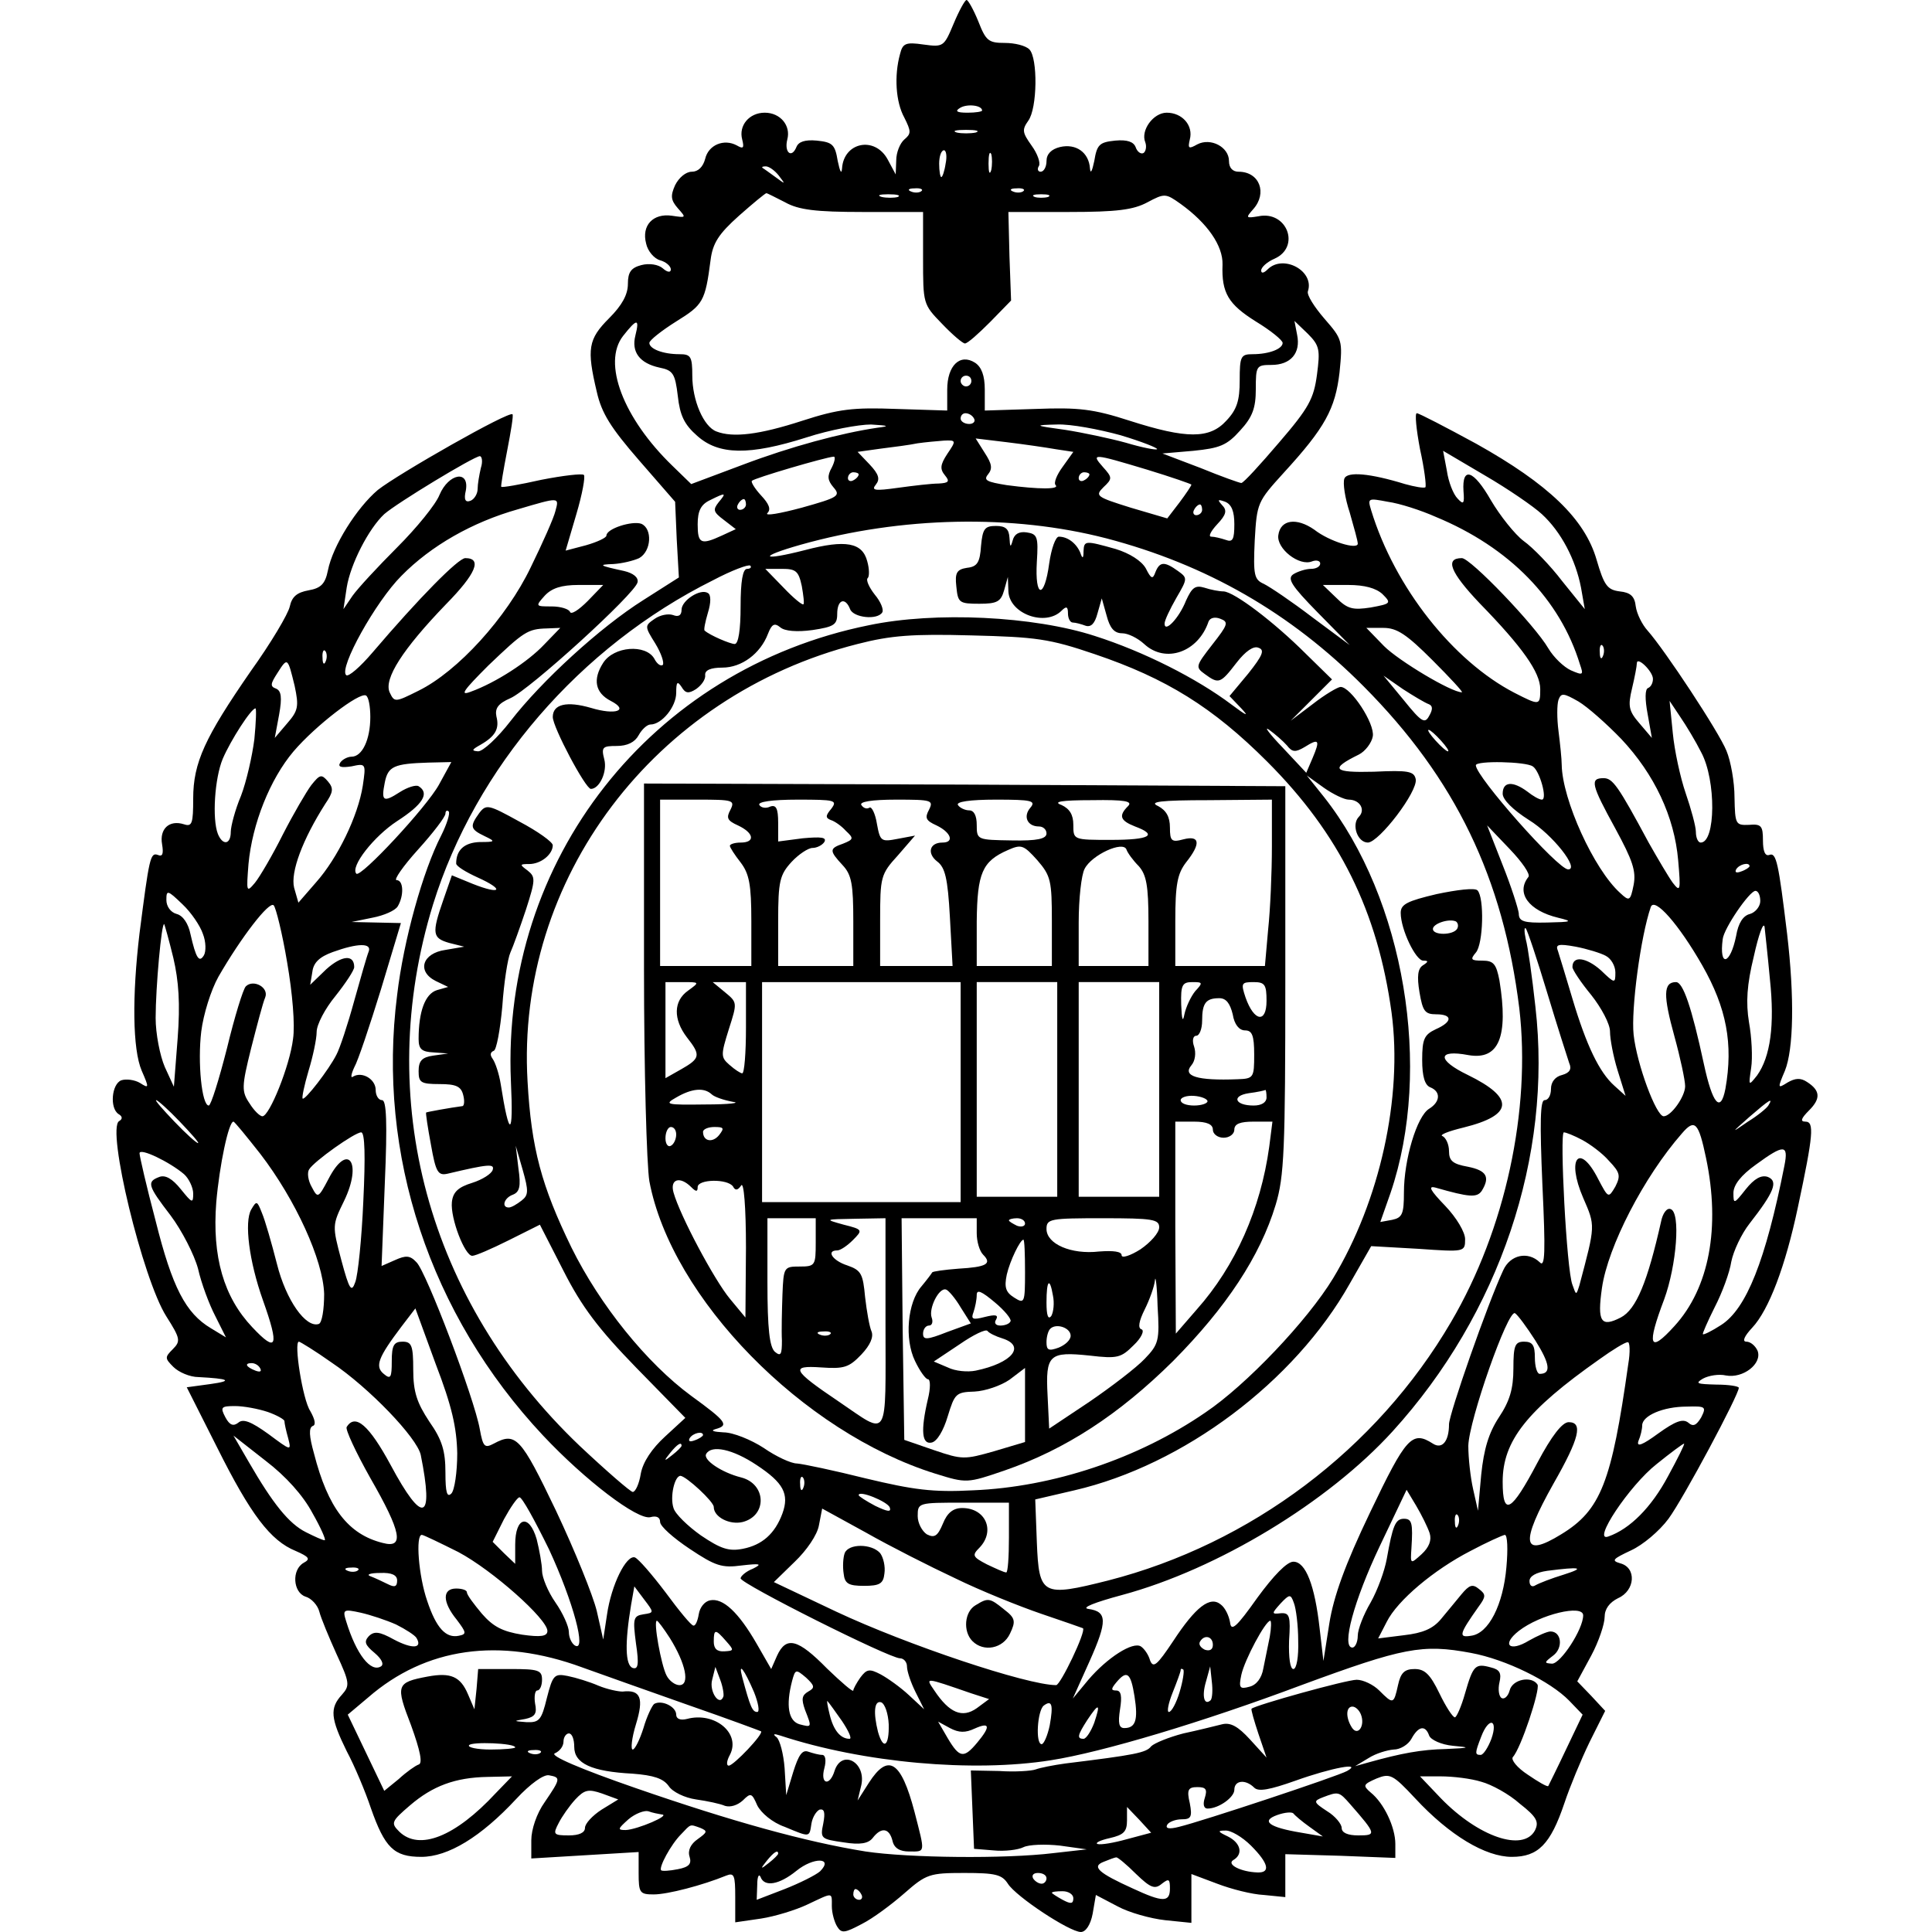 <?xml version="1.0" encoding="UTF-8" standalone="yes"?>
<svg version="1.0" xmlns="http://www.w3.org/2000/svg" width="100mm" height="100mm" viewBox="0 0 318 360" preserveAspectRatio="xMidYMid meet">
  <g transform="translate(0,360) scale(0.1,-0.1)" fill="#000000" stroke="none">
    <path d="M1567 3556 c-18 -43 -19 -44 -56 -39 -34 5 -39 2 -44 -18 -11 -40 -8
-89 8 -118 13 -26 13 -30 0 -41 -8 -7 -15 -24 -15 -39 l-1 -26 -15 28 c-24 44
-82 32 -85 -17 -1 -12 -4 -5 -8 14 -5 31 -10 35 -39 38 -22 2 -34 -2 -38 -12
-9 -22 -23 -10 -17 14 7 26 -13 50 -42 50 -29 0 -49 -24 -42 -50 4 -16 2 -18
-10 -11 -24 13 -53 1 -59 -25 -4 -15 -13 -24 -25 -24 -11 0 -24 -11 -31 -25
-9 -20 -8 -28 5 -43 16 -18 16 -18 -11 -14 -35 5 -57 -18 -48 -52 3 -14 15
-28 26 -31 11 -3 20 -11 20 -17 0 -6 -6 -6 -15 2 -8 7 -25 10 -40 6 -19 -5
-25 -13 -25 -35 0 -20 -11 -40 -35 -64 -39 -39 -42 -57 -23 -137 9 -40 26 -67
79 -128 l67 -77 3 -70 4 -71 -66 -42 c-81 -51 -190 -151 -248 -226 -24 -31
-51 -56 -60 -56 -13 1 -12 3 4 12 28 16 36 30 30 53 -3 15 3 24 26 34 35 15
233 195 237 216 2 9 -8 17 -25 21 -46 10 -50 12 -20 13 16 1 37 6 48 11 23 13
25 55 4 64 -17 6 -65 -9 -65 -22 0 -4 -17 -12 -38 -18 l-38 -10 20 68 c11 37
17 70 14 73 -3 3 -38 -1 -79 -9 -40 -9 -74 -15 -75 -13 -1 1 4 31 11 67 7 36
12 66 10 68 -6 7 -213 -111 -251 -141 -39 -33 -84 -104 -93 -150 -5 -25 -13
-33 -36 -37 -22 -4 -31 -12 -35 -30 -3 -14 -35 -68 -73 -121 -85 -123 -107
-170 -107 -237 0 -46 -2 -53 -17 -48 -28 9 -46 -9 -41 -37 3 -18 1 -24 -8 -20
-14 5 -16 -6 -34 -146 -14 -117 -13 -216 4 -256 14 -32 14 -34 -3 -23 -10 6
-26 8 -35 5 -18 -7 -22 -52 -5 -63 7 -4 8 -9 1 -13 -24 -14 44 -295 88 -364
26 -41 27 -46 12 -61 -15 -15 -15 -17 1 -33 10 -10 31 -19 47 -19 57 -3 65 -7
22 -13 l-44 -6 57 -113 c62 -124 99 -173 146 -192 25 -11 28 -15 15 -22 -23
-13 -20 -55 3 -63 11 -3 23 -16 26 -28 3 -12 18 -48 32 -79 25 -54 25 -59 10
-76 -23 -25 -21 -44 9 -105 15 -28 35 -76 45 -106 26 -74 43 -91 94 -91 50 0
111 37 177 108 26 28 51 46 61 44 22 -4 22 -6 -8 -50 -15 -21 -25 -51 -25 -71
l0 -34 100 6 100 6 0 -39 c0 -37 2 -40 28 -40 26 0 91 17 135 35 15 6 17 1 17
-40 l0 -47 48 7 c26 4 65 16 86 26 49 23 46 24 46 -3 0 -13 5 -30 10 -38 8
-13 14 -12 46 5 20 10 55 36 79 57 41 36 47 38 112 38 58 0 70 -3 81 -20 15
-24 115 -90 136 -90 9 0 18 13 22 34 l6 35 40 -21 c22 -12 62 -23 89 -26 l49
-5 0 46 0 45 48 -18 c26 -10 65 -20 87 -21 l40 -4 0 40 0 40 103 -3 102 -4 0
26 c0 31 -21 76 -46 96 -15 13 -14 15 11 26 25 10 30 8 72 -37 64 -69 131
-109 180 -109 49 0 72 23 98 100 10 30 31 81 47 114 l29 58 -26 28 -26 27 26
48 c14 26 25 59 25 72 0 15 9 27 25 35 32 14 35 57 4 65 -17 5 -14 8 20 24 22
10 53 36 70 59 28 38 131 231 131 244 0 3 -19 6 -42 6 -36 1 -40 2 -25 11 11
6 30 9 43 6 32 -6 68 22 59 46 -4 9 -13 17 -21 17 -8 0 -4 10 11 26 31 33 62
115 85 224 29 136 31 160 14 160 -10 0 -8 6 7 21 22 22 21 37 -4 53 -12 8 -22
7 -36 -1 -19 -12 -19 -11 -5 22 16 40 18 136 4 255 -16 132 -20 152 -33 147
-8 -3 -12 7 -12 27 0 27 -3 31 -26 29 -25 -1 -26 1 -27 51 0 29 -7 68 -15 87
-14 35 -115 188 -147 224 -10 11 -20 31 -22 45 -2 19 -10 26 -30 28 -23 3 -29
11 -43 59 -22 76 -90 141 -224 216 -57 31 -107 57 -111 57 -4 0 -1 -30 6 -67
8 -36 12 -68 10 -71 -3 -2 -20 1 -38 6 -65 20 -108 24 -113 10 -3 -8 1 -36 10
-63 8 -28 15 -53 15 -58 0 -12 -53 4 -81 26 -33 23 -63 19 -67 -10 -4 -25 39
-59 63 -49 8 3 15 1 15 -4 0 -6 -8 -10 -17 -10 -10 0 -25 -5 -33 -10 -12 -8
-4 -21 45 -71 l60 -61 -70 52 c-38 29 -78 56 -90 62 -18 8 -20 16 -17 81 4 70
5 72 54 126 77 84 96 119 104 187 6 60 5 62 -28 100 -19 22 -33 44 -31 51 13
38 -46 70 -75 41 -7 -7 -12 -8 -12 -2 0 6 11 16 25 22 49 22 23 90 -30 79 -24
-4 -24 -3 -10 13 27 30 12 70 -27 70 -11 0 -18 7 -18 20 0 26 -34 44 -59 31
-16 -9 -18 -8 -14 9 7 26 -14 50 -43 50 -25 0 -49 -33 -40 -55 3 -8 1 -17 -3
-20 -5 -3 -12 2 -15 11 -4 10 -16 14 -38 12 -29 -3 -34 -7 -39 -38 -4 -19 -7
-25 -8 -14 -2 30 -26 47 -56 40 -16 -4 -25 -13 -25 -26 0 -11 -5 -20 -11 -20
-5 0 -7 5 -3 11 3 6 -3 23 -14 38 -17 24 -18 29 -6 46 17 23 18 117 2 133 -7
7 -27 12 -46 12 -30 0 -35 4 -49 40 -9 22 -19 40 -22 40 -3 0 -14 -20 -24 -44z
m53 -162 c0 -2 -12 -4 -27 -4 -21 0 -24 3 -14 9 13 8 41 5 41 -5z m-12 -41
c-10 -2 -26 -2 -35 0 -10 3 -2 5 17 5 19 0 27 -2 18 -5z m-56 -58 c-2 -14 -6
-25 -8 -25 -2 0 -4 11 -4 25 0 14 4 25 9 25 4 0 6 -11 3 -25z m85 -12 c-3 -10
-5 -4 -5 12 0 17 2 24 5 18 2 -7 2 -21 0 -30z m-396 -10 c13 -17 13 -17 -6 -3
-11 8 -22 16 -24 17 -2 2 0 3 6 3 6 0 17 -8 24 -17z m266 -29 c-3 -3 -12 -4
-19 -1 -8 3 -5 6 6 6 11 1 17 -2 13 -5z m190 0 c-3 -3 -12 -4 -19 -1 -8 3 -5
6 6 6 11 1 17 -2 13 -5z m-444 -21 c25 -14 57 -18 144 -18 l113 0 0 -86 c0
-85 0 -86 35 -122 20 -21 39 -37 43 -37 5 0 25 18 47 40 l39 40 -3 82 -2 83
113 0 c89 0 120 4 146 18 32 17 34 17 62 -3 50 -36 79 -78 78 -113 -2 -53 11
-74 62 -106 28 -17 50 -35 50 -40 0 -11 -25 -21 -56 -21 -22 0 -24 -4 -24 -49
0 -37 -5 -54 -25 -75 -31 -34 -74 -34 -180 0 -68 22 -95 25 -175 22 l-95 -3 0
39 c0 26 -6 42 -18 50 -28 18 -52 -5 -52 -50 l0 -39 -95 3 c-80 3 -107 0 -175
-22 -80 -26 -129 -32 -160 -20 -24 9 -45 58 -45 104 0 36 -3 40 -24 40 -31 0
-56 10 -56 21 0 5 23 23 50 40 50 31 54 37 64 114 4 32 15 49 53 83 26 23 49
42 51 42 2 0 17 -8 35 -17z m210 10 c-7 -2 -21 -2 -30 0 -10 3 -4 5 12 5 17 0
24 -2 18 -5z m280 0 c-7 -2 -19 -2 -25 0 -7 3 -2 5 12 5 14 0 19 -2 13 -5z
m-769 -258 c-8 -31 8 -52 45 -60 25 -5 29 -11 34 -53 4 -36 12 -53 36 -74 40
-36 97 -37 204 -3 43 14 97 24 120 24 33 -2 36 -3 12 -6 -68 -10 -161 -35
-251 -69 l-96 -36 -35 34 c-92 89 -131 192 -92 242 26 33 31 33 23 1z m1270
-73 c-6 -45 -15 -62 -71 -127 -35 -41 -66 -75 -70 -75 -3 0 -37 12 -76 28
l-71 27 58 5 c49 5 62 10 87 38 23 25 29 42 29 77 0 43 1 45 29 45 36 0 55 22
48 56 l-5 26 25 -24 c22 -22 23 -30 17 -76z m-644 -12 c0 -5 -4 -10 -10 -10
-5 0 -10 5 -10 10 0 6 5 10 10 10 6 0 10 -4 10 -10z m5 -70 c3 -5 -1 -10 -9
-10 -9 0 -16 5 -16 10 0 6 4 10 9 10 6 0 13 -4 16 -10z m273 -31 c40 -12 70
-24 68 -26 -2 -2 -28 3 -58 12 -29 8 -81 19 -113 24 -59 8 -59 9 -15 10 25 1
78 -9 118 -20z m-323 -35 c-13 -20 -14 -28 -4 -40 9 -11 7 -14 -12 -15 -13 0
-47 -4 -76 -8 -43 -6 -50 -5 -41 6 8 10 6 19 -12 38 l-22 23 43 6 c24 3 55 7
69 10 14 2 36 4 49 5 23 1 23 0 6 -25z m202 9 l33 -5 -20 -28 c-11 -15 -17
-30 -13 -34 8 -8 -31 -8 -91 0 -37 6 -44 9 -35 20 9 11 7 20 -6 40 l-17 27 58
-7 c33 -4 74 -10 91 -13z m906 -121 c36 -33 63 -85 73 -137 l7 -40 -42 52
c-22 29 -55 63 -72 75 -16 12 -44 47 -61 76 -32 56 -54 64 -51 17 2 -24 0 -26
-11 -14 -8 8 -17 31 -20 52 l-7 37 78 -46 c43 -25 91 -58 106 -72z m-1977 86
c-3 -13 -6 -30 -6 -39 0 -9 -6 -19 -13 -22 -10 -4 -13 2 -9 19 7 39 -32 32
-49 -8 -7 -18 -43 -62 -79 -98 -36 -36 -73 -76 -83 -90 l-17 -25 6 40 c7 44
41 110 70 137 24 21 166 107 178 108 4 0 6 -10 2 -22z m654 1 c-9 -16 -8 -24
3 -37 14 -16 9 -19 -59 -38 -41 -11 -70 -16 -64 -10 7 7 3 17 -12 33 -12 13
-19 25 -17 27 4 5 137 44 152 45 4 1 3 -8 -3 -20z m587 -4 c46 -14 83 -27 83
-28 0 -2 -10 -17 -22 -33 l-23 -30 -68 20 c-64 20 -67 22 -51 38 17 16 17 18
-1 38 -23 26 -18 25 82 -5z m-537 -9 c0 -3 -4 -8 -10 -11 -5 -3 -10 -1 -10 4
0 6 5 11 10 11 6 0 10 -2 10 -4z m430 0 c0 -3 -4 -8 -10 -11 -5 -3 -10 -1 -10
4 0 6 5 11 10 11 6 0 10 -2 10 -4z m-691 -52 c-11 -14 -10 -18 10 -33 l22 -17
-26 -12 c-39 -18 -45 -15 -45 21 0 25 6 37 23 45 30 15 31 14 16 -4z m-304
-16 c-3 -13 -24 -60 -46 -105 -45 -94 -136 -194 -209 -230 -44 -22 -45 -22
-54 -3 -11 25 24 80 105 164 56 57 68 86 36 86 -13 0 -86 -74 -173 -176 -23
-27 -45 -46 -49 -42 -14 13 55 137 103 185 55 56 132 100 217 124 78 23 77 23
70 -3z m355 12 c0 -5 -5 -10 -11 -10 -5 0 -7 5 -4 10 3 6 8 10 11 10 2 0 4 -4
4 -10z m910 -37 c0 -28 -3 -34 -16 -29 -9 3 -21 6 -27 6 -6 0 -1 10 11 23 17
18 19 26 9 36 -9 10 -8 11 6 6 12 -5 17 -18 17 -42z m375 14 c138 -57 232
-154 269 -275 7 -20 6 -21 -17 -11 -13 6 -32 24 -42 41 -25 43 -145 168 -161
168 -32 0 -22 -26 33 -84 80 -82 113 -129 113 -160 0 -31 -1 -31 -48 -7 -114
59 -223 196 -267 340 -7 23 -6 23 31 16 22 -3 62 -16 89 -28z m-435 13 c0 -5
-5 -10 -11 -10 -5 0 -7 5 -4 10 3 6 8 10 11 10 2 0 4 -4 4 -10z m-179 -53
c187 -49 344 -139 480 -276 171 -172 260 -357 290 -600 22 -189 -26 -412 -127
-584 -139 -238 -374 -414 -639 -482 -123 -31 -129 -28 -133 71 l-3 80 73 17
c203 47 410 202 513 385 l40 70 88 -5 c86 -6 87 -6 87 18 0 13 -16 40 -37 62
-28 29 -33 38 -18 34 63 -18 77 -19 86 -6 16 26 9 38 -26 45 -28 5 -35 11 -35
29 0 13 -6 25 -12 28 -7 2 10 9 39 16 93 23 96 55 8 98 -58 28 -57 48 1 37 57
-10 75 34 58 139 -6 31 -11 37 -32 37 -21 0 -23 2 -12 15 14 16 16 103 3 116
-5 5 -38 1 -76 -7 -55 -13 -67 -19 -67 -35 0 -31 28 -89 42 -89 10 0 10 -2 -1
-9 -9 -6 -11 -20 -6 -50 6 -35 10 -41 31 -41 31 0 31 -14 -1 -28 -21 -10 -25
-18 -25 -57 0 -31 5 -47 15 -51 20 -8 19 -27 -2 -40 -23 -14 -47 -95 -47 -156
0 -40 -3 -47 -22 -51 l-22 -4 19 54 c79 232 26 548 -124 738 l-32 40 32 -23
c17 -12 38 -22 46 -22 21 0 32 -19 19 -32 -14 -14 -3 -48 17 -48 21 1 93 95
89 118 -3 15 -14 17 -78 14 -76 -2 -83 5 -28 32 12 6 24 22 26 34 4 24 -41 92
-60 92 -5 0 -29 -14 -52 -32 l-41 -31 38 38 39 39 -49 48 c-59 59 -133 115
-153 116 -8 0 -24 3 -36 7 -17 5 -23 0 -34 -24 -13 -33 -40 -61 -40 -43 0 6
10 27 22 48 21 36 21 37 3 50 -25 18 -34 18 -42 -2 -5 -14 -8 -13 -18 7 -8 14
-30 28 -56 36 -57 16 -59 16 -60 -4 0 -14 -2 -15 -6 -3 -7 17 -23 30 -40 30
-6 0 -14 -22 -18 -50 -9 -67 -27 -65 -23 3 3 47 1 52 -19 55 -14 2 -23 -3 -26
-15 -4 -14 -5 -13 -6 5 -1 16 -7 22 -25 22 -21 0 -25 -5 -28 -37 -2 -31 -7
-39 -26 -41 -19 -3 -23 -9 -20 -35 3 -30 5 -32 43 -32 33 0 40 4 46 25 l7 25
1 -27 c2 -42 69 -66 99 -36 9 9 12 8 12 -5 0 -9 4 -17 9 -17 5 0 16 -3 24 -6
10 -3 17 4 22 23 l8 28 9 -32 c6 -23 14 -33 29 -33 11 0 29 -9 41 -20 40 -37
101 -15 120 42 3 7 12 9 22 5 16 -6 14 -11 -15 -48 -31 -40 -32 -42 -14 -55
26 -19 29 -18 59 21 17 22 32 32 41 28 12 -4 8 -14 -19 -48 l-35 -42 22 -23
c15 -16 10 -14 -18 7 -65 49 -164 99 -255 128 -114 37 -297 46 -421 20 -406
-82 -685 -437 -667 -850 5 -105 -3 -107 -19 -5 -3 19 -10 40 -15 47 -5 7 -5
12 2 15 5 1 12 39 16 83 3 44 10 89 15 100 5 11 18 47 29 80 18 56 18 61 3 73
-15 11 -15 12 3 12 22 0 44 18 44 35 0 6 -28 26 -62 44 -58 32 -62 33 -75 16
-18 -25 -17 -30 10 -43 21 -10 20 -11 -9 -11 -29 -1 -44 -15 -44 -40 0 -5 18
-16 40 -26 51 -23 44 -33 -9 -12 l-39 16 -16 -46 c-22 -63 -20 -71 11 -80 l28
-7 -35 -6 c-43 -6 -54 -40 -18 -58 l23 -11 -21 -6 c-22 -7 -34 -40 -34 -91 0
-19 6 -24 28 -25 l27 -2 -28 -4 c-21 -3 -27 -10 -27 -29 0 -21 4 -24 39 -24
30 0 40 -4 44 -20 3 -11 2 -20 -1 -21 -23 -3 -67 -11 -68 -12 -1 -1 3 -28 9
-60 9 -51 13 -58 31 -54 76 18 88 19 84 7 -2 -7 -19 -18 -38 -24 -26 -8 -36
-17 -38 -36 -3 -30 24 -100 38 -100 6 0 36 13 68 29 l58 29 44 -86 c34 -67 65
-108 136 -181 l91 -93 -38 -35 c-24 -22 -41 -47 -45 -69 -3 -19 -10 -34 -15
-34 -4 0 -49 39 -99 86 -283 270 -385 646 -273 1009 79 254 273 480 522 604
34 18 66 30 69 27 3 -3 0 -6 -6 -6 -8 0 -12 -23 -12 -70 0 -43 -4 -70 -11 -70
-8 0 -46 16 -56 25 -2 1 1 16 6 33 6 19 6 34 0 37 -14 9 -49 -14 -49 -31 0
-11 -6 -14 -16 -10 -9 3 -24 0 -34 -7 -19 -13 -19 -14 1 -46 11 -18 17 -36 14
-40 -4 -3 -11 2 -16 12 -16 27 -75 23 -95 -8 -20 -31 -15 -56 14 -71 35 -18 9
-27 -37 -13 -45 13 -71 7 -71 -17 0 -19 61 -134 71 -134 16 0 31 32 25 55 -6
23 -3 25 23 25 20 0 34 7 41 20 6 11 16 20 22 20 21 0 48 33 48 59 0 20 2 23
10 11 7 -12 13 -13 27 -4 10 7 18 18 17 26 -1 9 10 14 32 14 36 0 71 26 85 63
7 18 12 21 23 12 8 -7 31 -9 60 -5 40 6 46 10 46 30 0 27 15 32 24 9 6 -16 51
-21 60 -6 3 5 -3 20 -14 33 -11 14 -17 28 -13 31 3 3 3 17 -1 31 -9 35 -40 41
-116 21 -82 -21 -89 -13 -8 10 188 53 395 57 569 12z m-567 -89 c3 -17 5 -33
3 -34 -2 -2 -19 12 -37 31 l-34 35 31 0 c26 0 31 -4 37 -32z m-399 -28 c-17
-17 -31 -26 -33 -20 -2 5 -17 10 -34 10 -30 0 -31 0 -13 20 13 14 31 20 63 20
l46 0 -29 -30z m1481 13 c17 -17 16 -18 -22 -25 -33 -5 -43 -3 -64 18 l-25 24
47 0 c31 0 52 -6 64 -17z m-1562 -94 c-30 -32 -90 -71 -137 -88 -21 -8 -14 2
33 49 66 63 73 68 109 69 l25 1 -30 -31z m1655 -29 c33 -33 58 -60 55 -60 -20
0 -118 59 -145 86 l-33 34 32 0 c25 0 43 -12 91 -60z m-629 11 c133 -45 220
-99 321 -200 135 -135 206 -279 232 -468 21 -158 -22 -351 -109 -495 -48 -79
-162 -199 -238 -250 -125 -86 -284 -139 -433 -145 -75 -4 -111 1 -199 22 -60
15 -117 27 -129 28 -11 0 -39 13 -62 29 -23 15 -57 29 -75 29 -18 1 -25 3 -15
6 26 7 21 14 -45 62 -83 61 -170 169 -223 276 -56 115 -75 185 -82 310 -22
377 236 719 615 815 62 16 103 19 212 16 120 -3 145 -6 230 -35z m947 -3 c-3
-8 -6 -5 -6 6 -1 11 2 17 5 13 3 -3 4 -12 1 -19z m-2380 -10 c-3 -8 -6 -5 -6
6 -1 11 2 17 5 13 3 -3 4 -12 1 -19z m-58 -46 c8 -38 7 -46 -14 -70 l-23 -27
8 43 c6 33 4 45 -6 49 -11 4 -10 9 3 29 19 30 19 29 32 -24z m2531 13 c0 -8
-4 -15 -9 -17 -6 -2 -6 -21 -1 -48 l8 -45 -23 27 c-20 23 -22 32 -14 65 5 21
9 42 9 47 0 14 30 -15 30 -29z m-418 -47 c8 -3 8 -10 1 -22 -8 -15 -14 -12
-47 29 l-38 46 36 -25 c20 -13 42 -26 48 -28z m-1972 -24 c0 -42 -15 -74 -35
-74 -7 0 -17 -5 -21 -11 -5 -8 1 -10 21 -7 27 6 27 5 21 -36 -9 -57 -47 -135
-87 -180 l-33 -38 -8 28 c-7 29 16 90 58 156 15 22 16 29 5 42 -12 14 -15 13
-31 -7 -9 -12 -33 -53 -53 -92 -19 -38 -43 -79 -52 -90 -16 -19 -16 -17 -12
35 7 75 40 158 84 210 41 48 123 111 135 104 5 -3 8 -21 8 -40z m2331 -41 c62
-66 99 -145 106 -226 5 -57 4 -60 -10 -42 -8 11 -28 45 -45 75 -57 106 -67
120 -84 120 -26 0 -23 -12 22 -94 32 -59 39 -79 34 -105 -6 -30 -8 -31 -25
-15 -49 44 -108 174 -109 239 0 11 -3 39 -6 63 -3 23 -3 49 0 58 5 13 9 13 37
-3 17 -10 53 -42 80 -70z m149 -25 c28 -52 27 -168 -1 -168 -5 0 -9 9 -9 20 0
10 -9 43 -19 72 -10 29 -21 80 -24 112 l-6 60 20 -30 c11 -16 29 -46 39 -66z
m-2696 25 c-4 -32 -15 -80 -25 -106 -11 -26 -19 -57 -19 -67 0 -24 -15 -26
-24 -4 -11 28 -6 104 9 140 15 35 53 94 61 94 2 0 1 -26 -2 -57z m1924 -12
c10 -13 16 -13 33 -3 27 17 29 13 15 -20 l-12 -28 -44 47 c-25 26 -36 41 -25
33 11 -8 26 -21 33 -29z m287 9 c10 -11 16 -20 13 -20 -3 0 -13 9 -23 20 -10
11 -16 20 -13 20 3 0 13 -9 23 -20z m-1867 -82 c-23 -42 -146 -174 -154 -166
-12 13 33 70 76 98 48 31 61 52 40 65 -5 3 -21 -2 -35 -11 -31 -20 -35 -17
-28 18 6 30 17 35 81 37 l43 1 -23 -42z m2038 34 c13 -8 28 -62 17 -62 -5 0
-17 7 -27 15 -27 20 -46 19 -46 -4 0 -11 19 -30 49 -49 44 -27 95 -92 73 -92
-19 0 -172 173 -172 194 0 9 93 7 106 -2z m-2034 -129 c-34 -66 -70 -195 -82
-297 -38 -297 61 -596 272 -821 78 -83 176 -158 200 -152 11 3 18 0 18 -9 0
-8 25 -30 55 -50 48 -32 60 -36 97 -31 35 4 39 3 21 -6 -13 -5 -23 -14 -23
-18 0 -10 277 -149 297 -149 7 0 13 -7 13 -15 0 -9 7 -30 16 -48 l16 -32 -28
26 c-16 15 -40 32 -53 39 -21 11 -26 10 -38 -6 -7 -10 -13 -21 -13 -24 0 -4
-22 15 -49 41 -54 55 -76 61 -93 24 l-11 -25 -27 47 c-34 59 -63 86 -87 81
-10 -2 -19 -13 -21 -26 -2 -12 -6 -22 -10 -21 -4 0 -27 28 -52 62 -25 33 -50
62 -57 65 -16 5 -44 -51 -52 -107 l-7 -46 -12 53 c-7 29 -41 113 -76 187 -66
138 -75 147 -116 125 -17 -9 -20 -6 -26 27 -10 57 -100 294 -118 311 -12 13
-20 13 -40 4 l-25 -11 6 154 c5 114 3 155 -5 155 -7 0 -12 9 -12 19 0 20 -25
35 -42 25 -5 -4 -4 4 2 17 7 12 29 78 50 146 l37 123 -46 1 -46 1 39 8 c21 4
42 13 47 21 12 20 11 49 -2 49 -6 0 12 26 40 57 28 31 51 61 51 67 0 5 3 7 6
4 3 -3 -3 -23 -14 -45z m2026 -77 c-24 -30 1 -63 55 -76 29 -7 26 -8 -20 -9
-44 -1 -53 2 -53 17 -1 9 -14 50 -30 90 l-29 74 42 -44 c23 -24 39 -47 35 -52z
m412 20 c0 -2 -7 -7 -16 -10 -8 -3 -12 -2 -9 4 6 10 25 14 25 6z m-2882 -126
c6 -15 6 -33 2 -40 -9 -15 -15 -5 -25 39 -4 20 -14 35 -26 38 -11 3 -19 14
-19 26 0 19 2 19 30 -8 16 -15 33 -40 38 -55z m2902 61 c0 -10 -9 -21 -19 -24
-13 -3 -22 -17 -26 -41 -11 -54 -32 -59 -25 -6 2 20 50 90 61 90 5 0 9 -8 9
-19z m-2745 -114 c10 -58 15 -117 11 -143 -6 -50 -44 -144 -57 -144 -5 0 -16
11 -24 24 -15 22 -15 31 3 103 11 43 22 85 26 94 8 19 -22 35 -36 21 -5 -5
-21 -57 -35 -115 -15 -59 -30 -107 -34 -107 -13 0 -21 80 -14 138 4 32 18 77
32 102 42 73 95 142 103 133 4 -4 16 -52 25 -106z m2637 -6 c45 -79 58 -146
43 -230 -9 -46 -24 -28 -40 46 -23 107 -39 153 -52 153 -24 0 -24 -25 -3 -101
11 -40 20 -82 20 -93 0 -19 -26 -56 -40 -56 -14 0 -50 97 -56 152 -5 47 13
183 32 238 7 19 52 -32 96 -109z m-457 68 c-8 -12 -45 -12 -45 0 0 10 30 20
43 14 4 -3 5 -9 2 -14z m583 -94 c9 -85 1 -144 -24 -179 -16 -20 -16 -20 -11
14 3 19 1 58 -4 85 -6 37 -4 70 9 123 9 41 18 65 20 55 1 -10 6 -54 10 -98z
m-2975 40 c10 -43 13 -85 8 -150 l-7 -90 -17 37 c-9 21 -17 62 -17 91 0 57 11
179 16 175 1 -2 9 -30 17 -63z m2560 -65 c19 -63 38 -122 41 -131 5 -11 1 -18
-13 -22 -13 -3 -21 -13 -21 -26 0 -12 -5 -21 -12 -21 -8 0 -9 -41 -4 -157 6
-127 5 -156 -5 -145 -22 21 -55 14 -68 -15 -29 -62 -101 -268 -101 -287 0 -32
-13 -47 -30 -36 -39 25 -50 12 -117 -128 -47 -98 -68 -157 -76 -207 l-11 -70
-7 60 c-9 81 -26 125 -49 125 -12 0 -37 -26 -67 -67 -39 -55 -49 -64 -51 -46
-2 12 -9 27 -17 33 -20 17 -47 -4 -89 -68 -30 -45 -37 -51 -43 -36 -3 11 -11
22 -17 26 -15 10 -63 -21 -98 -62 l-29 -35 31 69 c34 76 33 93 -2 98 -14 2 11
12 63 26 178 48 384 173 504 305 199 219 298 512 266 791 -6 55 -14 112 -18
126 -3 14 -3 23 0 20 3 -3 21 -57 40 -120z m-2196 77 c-3 -7 -15 -49 -27 -92
-12 -44 -27 -89 -33 -100 -14 -28 -59 -86 -63 -82 -2 1 3 25 11 52 8 26 15 59
15 72 0 14 16 44 35 67 19 24 35 48 35 54 0 24 -23 22 -52 -4 l-30 -29 4 24
c2 17 13 28 38 37 47 17 73 17 67 1z m2305 -8 c10 -5 18 -19 18 -31 0 -21 -1
-21 -27 4 -27 24 -53 28 -53 6 0 -5 16 -29 35 -52 19 -24 35 -54 35 -68 0 -14
6 -46 14 -72 l15 -48 -21 19 c-28 25 -52 75 -78 162 -12 40 -24 80 -27 89 -5
12 0 14 33 8 21 -4 47 -12 56 -17z m-2657 -309 c21 -22 37 -40 34 -40 -3 0
-23 18 -44 40 -21 22 -37 40 -34 40 3 0 23 -18 44 -40z m2960 30 c-3 -5 -20
-19 -38 -30 -32 -22 -32 -22 3 9 37 32 45 37 35 21z m-2810 -90 c66 -86 117
-198 119 -261 0 -29 -4 -54 -10 -56 -24 -8 -61 44 -78 112 -10 39 -22 81 -28
95 -9 23 -10 23 -20 6 -13 -23 -4 -96 22 -169 31 -87 26 -99 -20 -50 -53 56
-75 131 -67 233 6 69 23 150 32 150 2 0 24 -27 50 -60z m2694 -8 c27 -129 6
-242 -59 -313 -47 -52 -52 -37 -19 50 23 63 31 162 12 168 -7 3 -15 -8 -18
-24 -25 -111 -46 -163 -75 -178 -37 -19 -44 -8 -35 55 11 77 78 207 149 288
24 28 31 21 45 -46z m-2502 -80 c-3 -70 -10 -138 -15 -151 -7 -20 -11 -15 -26
41 -17 64 -17 65 5 110 35 72 7 111 -29 41 -19 -36 -20 -36 -31 -15 -7 12 -9
27 -5 33 9 15 85 69 97 69 7 0 8 -45 4 -128z m2271 114 c15 -8 38 -25 50 -39
21 -22 22 -28 12 -48 -13 -22 -13 -22 -32 14 -35 69 -60 39 -28 -35 23 -53 23
-50 -7 -163 -6 -19 -6 -19 -13 1 -11 27 -24 284 -16 284 4 0 19 -6 34 -14z
m-2605 -64 c9 -8 17 -25 17 -36 0 -19 -2 -18 -23 8 -16 20 -29 27 -40 23 -24
-9 -22 -16 21 -72 21 -28 44 -73 51 -99 6 -27 21 -67 32 -88 l20 -40 -28 17
c-47 28 -72 76 -103 200 -17 64 -30 121 -30 126 0 11 56 -16 83 -39z m629 -49
c-9 -7 -19 -13 -24 -13 -14 0 -9 18 8 24 12 5 15 15 10 49 l-5 42 13 -45 c11
-39 11 -47 -2 -57z m2353 65 c-35 -177 -71 -267 -118 -297 -17 -11 -33 -19
-34 -17 -1 1 9 24 22 50 14 27 28 65 31 85 4 20 19 52 34 71 46 59 54 79 34
87 -12 4 -25 -3 -41 -23 -22 -28 -23 -28 -23 -7 0 15 14 33 42 53 52 38 61 38
53 -2z m-2473 -536 c0 -35 -5 -69 -11 -75 -8 -8 -11 2 -11 39 0 40 -6 61 -30
95 -23 35 -30 55 -30 97 0 45 -3 52 -20 52 -16 0 -20 -7 -20 -36 0 -31 -2 -35
-15 -24 -17 14 -10 31 33 88 l26 34 38 -104 c30 -78 39 -118 40 -166z m2009
210 c27 -43 30 -62 8 -62 -5 0 -9 14 -9 30 0 23 -4 30 -20 30 -17 0 -20 -7
-20 -50 0 -38 -7 -61 -27 -91 -19 -29 -28 -59 -33 -107 l-6 -67 -9 40 c-5 22
-9 58 -9 81 1 47 74 255 87 247 5 -3 22 -26 38 -51z m-2243 -41 c70 -47 159
-140 166 -172 25 -124 4 -131 -56 -19 -40 74 -66 97 -82 71 -3 -4 17 -47 44
-95 58 -101 64 -132 23 -121 -64 16 -102 65 -128 167 -9 32 -10 48 -2 51 6 2
4 12 -5 28 -14 21 -31 129 -21 129 2 0 30 -17 61 -39z m2416 -3 c-31 -220 -51
-272 -125 -317 -73 -45 -77 -17 -14 95 48 84 55 114 28 114 -12 0 -32 -26 -58
-75 -49 -93 -65 -102 -65 -36 0 76 45 133 180 228 25 18 48 32 53 32 4 1 5
-18 1 -41z m-2549 -8 c3 -6 -1 -7 -9 -4 -18 7 -21 14 -7 14 6 0 13 -4 16 -10z
m14 -81 c17 -6 31 -14 31 -17 0 -4 3 -18 7 -32 6 -24 6 -24 -37 8 -32 23 -47
29 -56 21 -9 -7 -16 -5 -24 10 -10 19 -8 21 18 21 16 0 43 -5 61 -11z m2671
-10 c-9 -15 -15 -18 -24 -10 -10 8 -24 3 -56 -20 -30 -22 -41 -26 -37 -14 4 9
7 22 7 29 0 18 39 35 83 35 35 1 37 0 27 -20z m-1860 -33 c0 -2 -7 -7 -16 -10
-8 -3 -12 -2 -9 4 6 10 25 14 25 6z m-728 -145 c16 -28 26 -51 23 -51 -4 0
-19 7 -35 15 -32 16 -62 54 -106 130 l-29 50 60 -47 c38 -29 70 -65 87 -97z
m688 125 c0 -2 -8 -10 -17 -17 -16 -13 -17 -12 -4 4 13 16 21 21 21 13z m1838
-57 c-31 -58 -71 -98 -111 -112 -32 -12 39 95 90 135 26 21 49 38 51 38 2 0
-12 -28 -30 -61z m-1698 21 c50 -33 61 -54 48 -90 -14 -38 -38 -59 -74 -66
-26 -5 -41 0 -78 25 -24 17 -48 40 -51 51 -7 21 2 60 13 60 11 -1 62 -48 62
-58 0 -19 30 -34 54 -28 46 12 44 71 -3 83 -36 9 -72 33 -65 44 10 17 49 9 94
-21z m87 -42 c-3 -8 -6 -5 -6 6 -1 11 2 17 5 13 3 -3 4 -12 1 -19z m161 -37
c3 -9 -4 -8 -27 3 -17 9 -31 18 -31 20 0 10 54 -12 58 -23z m1006 -48 c4 -13
-1 -26 -15 -39 -21 -19 -21 -19 -19 11 3 47 1 55 -14 55 -16 0 -21 -13 -32
-75 -4 -22 -17 -58 -30 -81 -13 -22 -24 -50 -24 -62 0 -12 -5 -22 -10 -22 -21
0 3 88 51 189 l50 105 18 -30 c10 -17 21 -39 25 -51z m-1641 -30 c45 -97 71
-193 48 -179 -6 4 -11 15 -11 25 0 10 -11 35 -25 55 -14 20 -25 47 -25 59 0
12 -5 39 -10 59 -14 48 -40 42 -40 -10 l0 -36 -21 20 -21 21 21 42 c12 22 25
41 29 41 5 0 29 -44 55 -97z m857 22 c0 -36 -2 -65 -5 -65 -4 0 -19 7 -36 15
-27 14 -28 17 -14 31 30 31 12 74 -32 74 -17 0 -28 -9 -36 -29 -10 -24 -16
-27 -30 -20 -9 6 -17 21 -17 34 0 25 1 25 85 25 l85 0 0 -65z m-100 -76 c47
-23 119 -52 160 -66 41 -14 76 -26 78 -27 6 -6 -42 -106 -50 -106 -54 0 -278
75 -410 137 l-116 55 39 38 c22 21 42 50 45 68 l6 31 82 -45 c44 -25 119 -63
166 -85z m937 99 c-3 -8 -6 -5 -6 6 -1 11 2 17 5 13 3 -3 4 -12 1 -19z m-1863
-50 c64 -34 166 -125 166 -147 0 -10 -12 -12 -47 -7 -37 6 -54 15 -75 39 -15
18 -28 35 -28 40 0 4 -9 7 -20 7 -26 0 -26 -25 1 -58 18 -24 19 -27 4 -30 -24
-5 -42 14 -59 65 -16 46 -22 123 -10 123 3 0 34 -15 68 -32z m1953 -28 c-6
-70 -33 -124 -66 -128 -24 -4 -22 3 14 54 14 19 14 23 1 33 -12 10 -18 8 -33
-10 -10 -12 -27 -33 -38 -46 -15 -18 -34 -26 -69 -30 l-48 -6 16 31 c20 40 88
97 156 132 30 16 59 29 64 30 5 0 6 -27 3 -60z m-2140 -6 c-3 -3 -12 -4 -19
-1 -8 3 -5 6 6 6 11 1 17 -2 13 -5z m2247 -8 c-23 -7 -46 -16 -53 -20 -6 -4
-11 -1 -11 8 0 9 12 16 33 19 62 8 72 6 31 -7z m-2174 -11 c0 -12 -5 -13 -17
-7 -10 5 -25 12 -33 15 -8 3 0 6 18 6 22 1 32 -4 32 -14z m459 -63 c-19 -3
-20 -8 -14 -54 6 -40 4 -49 -6 -46 -14 5 -15 46 -3 118 l6 34 18 -24 c19 -25
19 -25 -1 -28z m1220 -49 c1 -30 -3 -53 -9 -53 -6 0 -9 21 -8 53 3 45 1 52
-15 51 -18 -2 -18 -1 -1 18 17 18 19 18 25 1 4 -10 8 -42 8 -70z m-1681 30
c18 -9 35 -20 38 -25 12 -20 -8 -21 -42 -3 -27 15 -37 16 -47 6 -9 -10 -7 -16
11 -31 13 -11 18 -21 12 -25 -19 -12 -46 22 -65 84 -7 22 -5 23 27 16 18 -4
48 -14 66 -22z m2212 17 c0 -26 -42 -90 -58 -90 -15 1 -15 2 2 15 19 14 16 45
-5 45 -6 0 -24 -8 -40 -17 -36 -22 -52 -8 -19 18 40 31 120 50 120 29z m-1702
-42 c30 -48 38 -88 18 -88 -8 0 -19 8 -24 18 -10 19 -25 102 -18 102 2 0 13
-15 24 -32z m1118 2 c-3 -16 -9 -43 -12 -59 -3 -18 -13 -31 -26 -34 -18 -5
-20 -2 -15 22 6 28 45 101 54 101 2 0 2 -13 -1 -30z m-1013 -8 c15 -17 15 -18
-3 -19 -14 -1 -20 5 -20 18 0 24 3 24 23 1z m907 -7 c0 -9 -6 -12 -15 -9 -8 4
-12 10 -9 15 8 14 24 10 24 -6z m-1175 -42 c39 -14 129 -46 200 -71 72 -25
131 -47 133 -48 6 -4 -51 -64 -60 -64 -5 0 -4 9 2 20 21 40 -28 81 -80 67 -12
-3 -20 0 -20 8 0 15 -27 28 -41 20 -4 -3 -14 -24 -20 -45 -7 -22 -16 -40 -20
-40 -4 0 -2 21 6 47 15 49 9 65 -25 61 -8 0 -28 4 -45 11 -16 7 -42 15 -57 18
-25 5 -28 2 -39 -41 -10 -41 -14 -46 -38 -45 -25 2 -25 2 -2 6 18 4 22 10 18
29 -2 13 0 24 4 24 5 0 9 9 9 20 0 18 -7 20 -59 20 l-60 0 -3 -37 -4 -38 -12
28 c-14 33 -32 41 -75 33 -59 -11 -60 -16 -31 -91 17 -47 22 -71 14 -73 -6 -2
-23 -14 -37 -27 l-27 -22 -34 71 -34 71 38 32 c107 93 244 113 399 56z m1656
27 c65 -12 148 -53 183 -89 l25 -26 -31 -65 c-17 -36 -32 -66 -33 -68 -2 -2
-19 8 -38 21 -20 13 -32 28 -28 33 15 16 51 125 46 135 -11 17 -47 10 -52 -11
-3 -11 -10 -17 -15 -14 -5 3 -7 16 -4 29 4 17 1 24 -16 28 -29 8 -33 4 -48
-48 -7 -25 -16 -45 -19 -45 -4 0 -17 20 -29 45 -17 35 -27 45 -46 45 -19 0
-26 -7 -31 -30 -8 -36 -9 -36 -35 -10 -11 11 -30 20 -42 20 -19 0 -188 -47
-196 -54 -1 -2 5 -23 13 -47 l15 -44 -31 34 c-22 24 -36 32 -52 28 -12 -3 -44
-11 -72 -17 -27 -7 -54 -18 -60 -24 -9 -12 -30 -16 -160 -32 -22 -3 -47 -8
-55 -11 -8 -3 -39 -5 -68 -3 l-53 1 3 -73 3 -73 37 -3 c20 -2 45 1 55 6 10 5
41 6 68 3 l50 -7 -62 -7 c-90 -11 -270 -9 -350 3 -112 18 -249 56 -428 118
-104 36 -162 61 -151 65 9 4 16 13 16 22 0 8 5 15 10 15 6 0 10 -11 10 -25 0
-31 32 -46 109 -50 39 -3 57 -9 67 -23 7 -11 30 -22 51 -25 21 -3 45 -8 54
-12 10 -3 23 1 33 10 15 15 17 14 27 -9 7 -14 28 -32 51 -40 48 -20 46 -20 50
6 2 12 9 23 15 26 9 2 11 -5 7 -26 -6 -28 -4 -29 38 -35 31 -5 46 -2 54 8 16
21 31 19 37 -5 3 -14 14 -20 31 -20 31 0 30 -4 10 74 -25 95 -49 110 -85 54
l-21 -33 7 29 c9 43 -37 67 -50 26 -9 -29 -27 -25 -19 5 4 15 2 25 -4 25 -6 0
-17 3 -26 6 -11 4 -18 -6 -28 -38 l-13 -43 -3 50 c-2 27 -9 53 -15 58 -8 6 -5
7 7 3 155 -51 359 -69 504 -46 96 15 283 71 467 140 190 70 225 77 316 60z
m-1393 -81 c-7 -20 -27 9 -21 31 l6 24 9 -24 c5 -13 7 -27 6 -31z m57 8 c8
-20 11 -37 6 -37 -9 0 -13 9 -28 65 -8 30 4 14 22 -28z m101 1 c-12 -7 -13
-14 -6 -34 13 -33 13 -33 -10 -27 -21 6 -26 35 -14 81 6 22 7 22 26 6 16 -15
17 -19 4 -26z m692 -1 c-6 -20 -15 -37 -20 -37 -4 0 -1 16 7 36 8 20 15 39 15
42 0 3 2 3 5 1 2 -3 -1 -22 -7 -42z m58 -15 c-12 -11 -17 7 -9 34 l8 29 3 -28
c2 -16 1 -31 -2 -35z m-142 7 c7 -44 2 -59 -19 -59 -10 0 -12 9 -8 35 4 24 2
35 -7 35 -10 0 -10 3 0 15 20 24 27 18 34 -26z m-305 6 l34 -11 -23 -17 c-27
-19 -51 -9 -79 33 -17 25 -19 25 68 -5z m-240 -52 c12 -18 19 -33 14 -33 -17
0 -30 16 -37 45 -4 16 -6 28 -4 25 3 -3 15 -20 27 -37z m87 -6 c1 -41 -10 -49
-20 -14 -9 36 -7 59 6 55 7 -3 13 -21 14 -41z m300 -2 c-4 -19 -11 -35 -15
-35 -12 0 -8 63 4 72 15 11 18 2 11 -37z m83 5 c-6 -16 -15 -30 -20 -30 -13 0
-11 7 7 35 22 33 25 31 13 -5z m497 15 c8 -21 -6 -41 -17 -24 -12 19 -11 39 1
39 6 0 13 -7 16 -15z m-720 -26 c29 13 30 4 5 -26 -25 -30 -33 -29 -55 8 l-18
31 22 -12 c17 -9 29 -9 46 -1z m963 -19 c-6 -16 -15 -30 -20 -30 -11 0 -11 3
1 34 14 37 32 33 19 -4z m-116 6 c3 -8 23 -17 44 -19 34 -3 33 -4 -12 -6 -47
-1 -84 -8 -145 -25 l-25 -7 25 15 c14 9 35 15 47 16 12 0 27 9 33 20 13 24 26
26 33 6z m-1703 -22 c0 -2 -21 -4 -46 -4 -25 0 -43 4 -40 8 4 7 86 4 86 -4z
m47 -10 c-3 -3 -12 -4 -19 -1 -8 3 -5 6 6 6 11 1 17 -2 13 -5z m1503 -34 c-18
-10 -271 -94 -313 -104 -19 -5 -26 -3 -22 4 3 5 15 10 27 10 17 0 20 4 15 30
-6 25 -3 30 14 30 16 0 19 -4 14 -20 -4 -12 -2 -20 5 -20 21 0 50 21 50 35 0
18 21 20 37 4 8 -8 29 -4 77 13 67 24 126 35 96 18z m-1586 -41 c-76 -82 -143
-108 -180 -72 -16 16 -15 19 20 49 42 36 84 52 145 53 l45 1 -30 -31z m1836
21 c19 -5 52 -23 72 -41 32 -25 36 -34 28 -50 -22 -40 -105 -12 -175 60 l-39
41 39 0 c22 0 56 -4 75 -10z m-1639 -52 c-17 -11 -31 -26 -31 -34 0 -9 -11
-14 -30 -14 -29 0 -30 2 -19 23 6 12 20 32 31 44 17 18 24 20 50 11 l30 -11
-31 -19z m1395 10 c49 -56 49 -58 15 -58 -20 0 -31 5 -31 14 0 7 -12 22 -27
31 -26 17 -26 19 -8 26 29 11 30 11 51 -13z m-1283 -19 c18 -1 -45 -28 -67
-29 -16 0 -15 2 5 20 13 11 30 17 37 15 8 -3 19 -5 25 -6z m867 -46 c-25 -7
-49 -11 -55 -9 -5 2 5 7 23 11 26 6 32 12 32 33 l0 25 23 -24 22 -24 -45 -12z
m340 23 l25 -18 -40 7 c-61 10 -76 22 -45 33 14 5 27 6 30 3 3 -4 16 -15 30
-25z m-1135 -2 c14 -6 13 -8 -5 -21 -13 -9 -19 -21 -15 -33 4 -13 -1 -19 -22
-23 -15 -3 -29 -4 -31 -2 -5 5 18 48 37 67 19 20 16 19 36 12z m1026 -33 c33
-33 37 -51 12 -50 -31 1 -58 15 -45 23 19 11 14 32 -10 44 -19 9 -20 11 -5 11
10 1 32 -12 48 -28z m-881 -15 c0 -2 -8 -10 -17 -17 -16 -13 -17 -12 -4 4 13
16 21 21 21 13z m78 -33 c-8 -7 -38 -22 -66 -33 l-52 -20 1 28 c0 15 3 21 6
15 7 -20 35 -15 67 11 32 26 70 25 44 -1z m589 -5 c27 -26 35 -29 48 -18 13
10 15 9 15 -9 0 -26 -13 -26 -69 0 -64 29 -78 41 -54 50 10 4 20 8 23 8 2 1
19 -13 37 -31z m-167 -8 c0 -5 -4 -10 -9 -10 -6 0 -13 5 -16 10 -3 6 1 10 9
10 9 0 16 -4 16 -10z m-345 -30 c3 -5 1 -10 -4 -10 -6 0 -11 5 -11 10 0 6 2
10 4 10 3 0 8 -4 11 -10z m395 -7 c0 -11 -5 -11 -20 -3 -11 6 -20 12 -20 13 0
2 9 3 20 3 11 0 20 -6 20 -13z"/>
    <path d="M990 1796 c0 -190 5 -367 10 -397 41 -218 286 -468 533 -545 58 -18
59 -18 129 6 113 39 213 104 314 204 99 100 162 195 191 291 16 53 18 102 18
420 l0 360 -597 3 -598 2 0 -344z m161 295 c-8 -15 -6 -20 14 -29 30 -14 33
-32 5 -32 -11 0 -20 -3 -20 -6 0 -3 9 -17 20 -31 16 -21 20 -41 20 -109 l0
-84 -85 0 -85 0 0 155 0 155 70 0 c66 0 70 -1 61 -19z m188 2 c-11 -13 -11
-17 -1 -21 7 -2 20 -11 28 -20 15 -14 15 -16 -5 -24 -26 -9 -26 -13 -1 -40 17
-18 20 -36 20 -105 l0 -83 -70 0 -70 0 0 84 c0 74 3 86 25 110 13 14 31 26 39
26 8 0 18 5 22 11 5 9 -6 10 -40 7 l-46 -6 0 35 c0 27 -4 34 -15 30 -8 -4 -17
-2 -20 3 -4 6 24 10 71 10 70 0 75 -1 63 -17z m182 -2 c-8 -15 -6 -20 14 -29
27 -13 34 -32 11 -32 -24 0 -29 -20 -10 -35 15 -11 20 -31 24 -104 l5 -91 -67
0 -68 0 0 85 c0 81 1 86 33 121 l32 37 -32 -6 c-31 -6 -33 -5 -39 28 -3 19
-10 33 -14 30 -5 -3 -11 -1 -15 5 -4 6 19 10 65 10 66 0 70 -1 61 -19z m189 4
c-14 -16 -6 -35 16 -35 8 0 14 -6 14 -13 0 -10 -17 -14 -65 -13 -64 1 -65 1
-65 29 0 17 -5 27 -14 27 -8 0 -18 5 -21 10 -4 6 22 10 71 10 66 0 75 -2 64
-15z m182 3 c-18 -18 -15 -27 13 -38 43 -16 28 -25 -45 -25 -70 0 -70 0 -70
28 0 19 -7 30 -22 37 -17 6 -1 9 57 9 61 1 76 -2 67 -11z m268 -75 c0 -49 -3
-118 -7 -155 l-6 -68 -83 0 -84 0 0 84 c0 68 4 88 20 109 28 35 26 51 -5 43
-22 -6 -25 -3 -25 22 0 20 -7 32 -22 40 -18 8 3 11 95 11 l117 1 0 -87z m-410
-140 l0 -83 -70 0 -70 0 0 83 c1 90 10 112 58 133 25 11 29 10 55 -19 25 -29
27 -38 27 -114z m162 103 c14 -16 18 -36 18 -103 l0 -83 -65 0 -65 0 0 81 c0
44 5 89 11 100 13 26 72 53 78 36 2 -6 12 -20 23 -31z m-840 -232 c-27 -19
-28 -53 -2 -87 26 -33 25 -39 -10 -59 l-30 -17 0 89 0 90 32 0 c32 0 32 0 10
-16z m108 -69 c0 -47 -3 -85 -7 -85 -3 0 -14 7 -24 16 -16 14 -16 18 -1 66 16
50 16 50 -7 69 l-23 19 31 0 31 0 0 -85z m400 -120 l0 -205 -185 0 -185 0 0
205 0 205 185 0 185 0 0 -205z m180 5 l0 -200 -75 0 -75 0 0 200 0 200 75 0
75 0 0 -200z m190 0 l0 -200 -75 0 -75 0 0 200 0 200 75 0 75 0 0 -200z m67
183 c-8 -10 -17 -29 -20 -43 -3 -16 -5 -10 -6 18 -1 37 2 42 21 42 19 0 20 -1
5 -17z m133 -18 c0 -42 -23 -39 -39 6 -9 27 -8 29 15 29 21 0 24 -5 24 -35z
m-63 -25 c3 -19 12 -30 23 -30 13 0 17 -9 17 -45 0 -43 -1 -45 -31 -46 -76 -3
-103 6 -86 26 7 8 9 23 5 35 -4 11 -2 20 4 20 6 0 11 13 11 28 0 33 7 42 32
42 13 0 20 -10 25 -30z m-971 -149 c5 -5 23 -11 39 -14 17 -2 -6 -5 -50 -5
-74 -1 -78 0 -55 13 29 17 52 19 66 6z m1034 -6 c0 -9 -9 -15 -24 -15 -35 0
-42 18 -9 23 16 2 29 5 31 6 1 0 2 -6 2 -14z m-110 -7 c0 -4 -11 -8 -25 -8
-14 0 -25 4 -25 10 0 5 11 9 25 8 14 -1 25 -6 25 -10z m10 -53 c0 -8 9 -15 20
-15 11 0 20 7 20 15 0 11 11 15 36 15 l35 0 -6 -47 c-16 -116 -63 -222 -135
-303 l-39 -45 -1 198 0 197 35 0 c24 0 35 -5 35 -15z m-1000 -9 c0 -8 -4 -18
-10 -21 -5 -3 -10 3 -10 14 0 12 5 21 10 21 6 0 10 -6 10 -14z m80 -1 c-12
-15 -30 -12 -30 6 0 5 10 9 21 9 18 0 19 -2 9 -15z m-52 -97 c9 -9 12 -9 12 0
0 15 56 16 66 1 4 -8 9 -7 15 2 5 8 9 -40 9 -116 l-1 -130 -29 35 c-29 35 -93
155 -105 198 -7 25 12 31 33 10z m232 -103 c0 -43 -1 -45 -30 -45 -29 0 -30
-1 -32 -52 -1 -29 -2 -68 -1 -86 0 -26 -2 -30 -13 -21 -10 9 -14 42 -14 130
l0 119 45 0 45 0 0 -45z m130 -151 c0 -223 8 -210 -88 -145 -86 58 -90 67 -32
63 43 -3 52 0 75 24 17 18 23 33 19 43 -4 9 -9 38 -12 64 -4 43 -7 50 -33 59
-28 9 -40 28 -19 28 6 0 19 9 29 19 19 19 19 20 -17 29 -36 10 -36 10 21 11
l57 1 0 -196z m170 168 c0 -15 5 -33 12 -40 17 -17 6 -23 -46 -26 -26 -2 -48
-5 -49 -7 -1 -2 -10 -14 -20 -26 -26 -30 -32 -98 -12 -139 9 -19 20 -34 24
-34 5 0 5 -17 0 -37 -14 -60 -11 -85 7 -81 10 2 22 22 30 49 13 42 15 45 50
46 20 1 49 11 65 22 l29 22 0 -69 0 -69 -57 -17 c-56 -16 -60 -16 -113 2 l-55
19 -3 206 -2 207 70 0 70 0 0 -28z m90 18 c0 -5 -7 -7 -15 -4 -8 4 -15 8 -15
10 0 2 7 4 15 4 8 0 15 -4 15 -10z m250 -7 c0 -10 -16 -28 -35 -41 -19 -12
-35 -17 -35 -11 0 7 -15 9 -42 7 -52 -6 -98 14 -98 42 0 19 7 20 105 20 93 0
105 -2 105 -17z m-250 -83 c0 -58 -1 -60 -20 -48 -16 10 -19 19 -14 43 6 26
25 65 31 65 2 0 3 -27 3 -60z m223 -162 c-15 -16 -62 -52 -103 -80 l-75 -50
-3 62 c-4 76 3 82 79 74 51 -6 58 -4 81 19 15 14 21 28 15 30 -7 2 -5 15 6 37
9 18 18 43 19 54 1 12 4 -10 5 -48 4 -64 2 -71 -24 -98z m-171 118 c3 -14 1
-31 -3 -38 -6 -8 -9 1 -9 25 0 42 6 48 12 13z m-172 -22 l19 -30 -44 -16 c-38
-15 -45 -15 -45 -3 0 8 5 15 11 15 6 0 8 7 5 15 -6 17 14 57 27 52 4 -1 17
-16 27 -33z m93 -26 c-2 -5 -11 -8 -19 -8 -9 0 -12 5 -8 11 5 9 -1 10 -21 5
-23 -6 -26 -4 -21 9 3 9 6 23 6 32 0 11 9 7 34 -14 18 -15 31 -31 29 -35z
m-15 -32 c44 -14 18 -46 -50 -60 -15 -3 -38 -1 -52 6 l-26 11 48 32 c26 18 49
29 52 25 3 -4 15 -10 28 -14z m127 5 c0 -8 -10 -17 -22 -22 -19 -7 -23 -5 -23
10 0 10 3 21 7 25 11 11 38 2 38 -13z m-448 3 c-3 -3 -12 -4 -19 -1 -8 3 -5 6
6 6 11 1 17 -2 13 -5z"/>
    <path d="M1364 706 c-3 -8 -4 -25 -2 -38 2 -19 9 -23 38 -23 29 0 36 4 38 23
2 13 -2 30 -8 38 -16 18 -59 18 -66 0z"/>
    <path d="M1608 609 c-21 -12 -24 -49 -6 -67 21 -21 57 -14 70 14 11 23 10 29
-11 45 -27 22 -30 22 -53 8z"/>
  </g>
</svg>